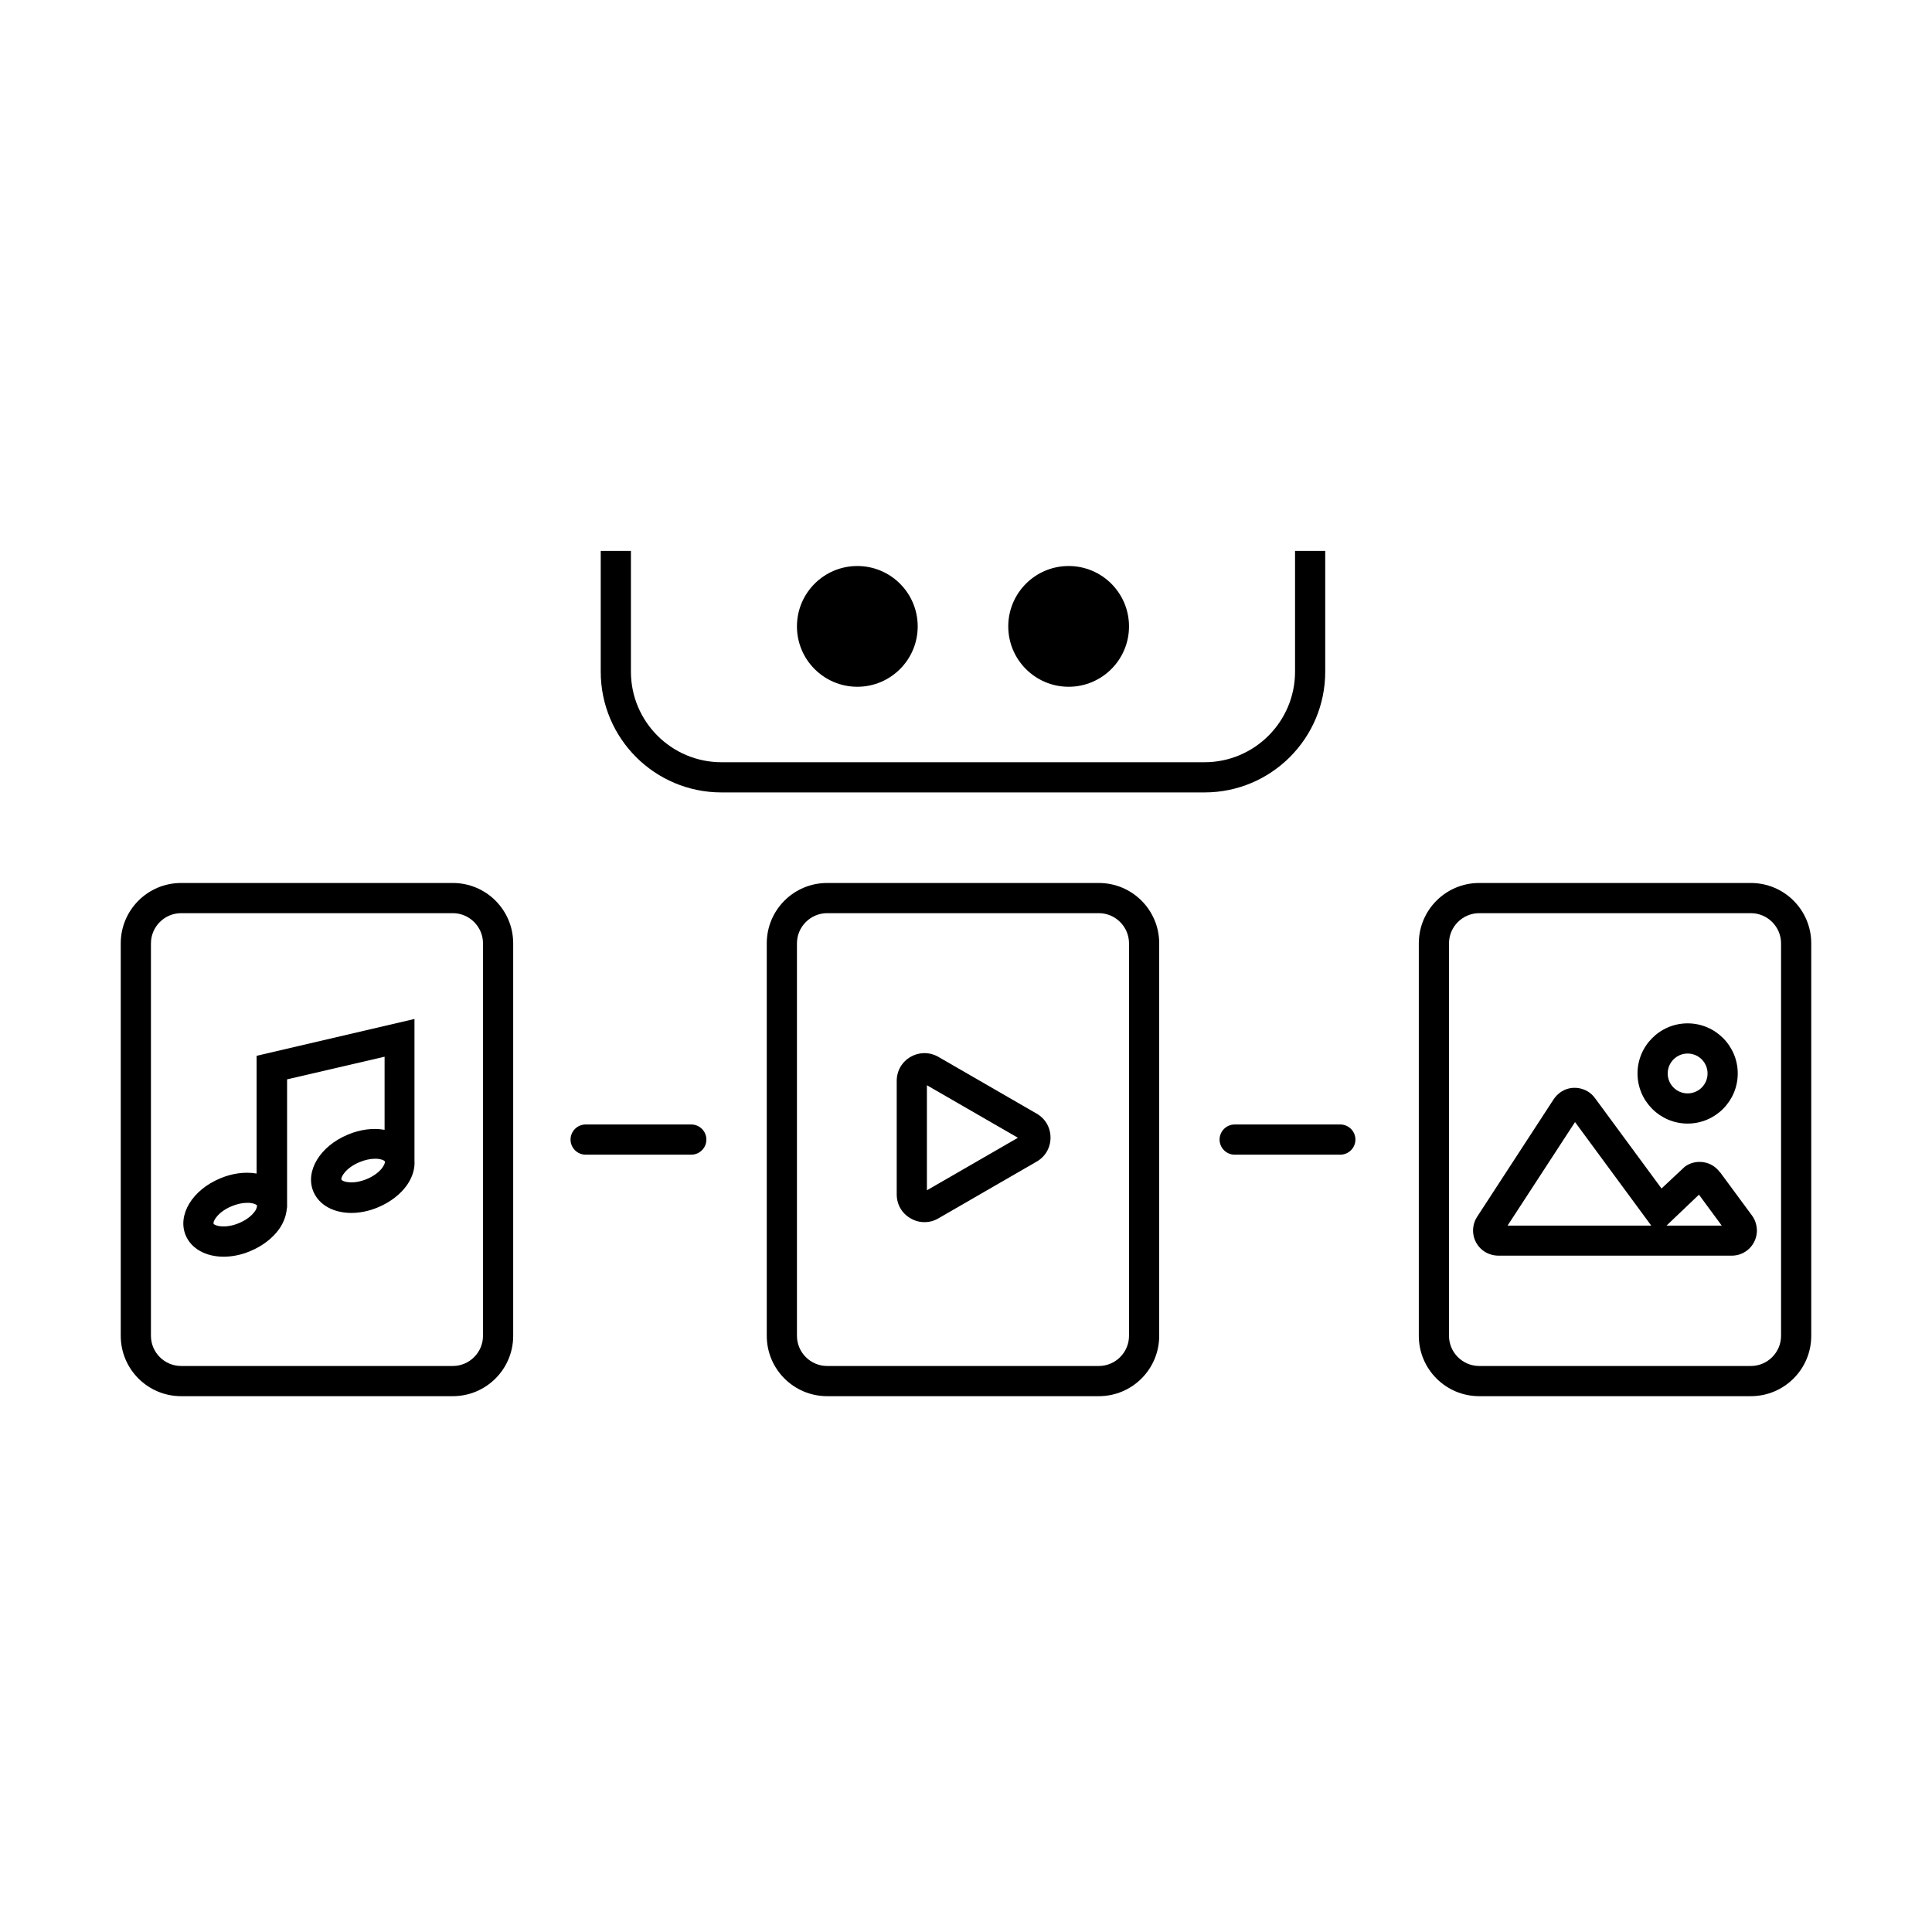 <svg xmlns:xlink="http://www.w3.org/1999/xlink" xmlns="http://www.w3.org/2000/svg" class="blink-icon" data-iconname="MULTIMEDIA" width="128" height="128" viewBox="0 0 128 128">
  <g class="blink-shut">
    <path d="m68.4,41.86l-.71-.71c1.03-1.03,2.13-1.52,3.3-1.47,1.29.06,2.37.81,2.94,1.5l-.77.64c-.42-.5-1.25-1.1-2.22-1.14-.88-.04-1.73.36-2.54,1.18Z"></path>
    <path d="m54.4,41.86l-.71-.71c1.03-1.03,2.13-1.52,3.3-1.47,1.29.06,2.37.81,2.94,1.5l-.77.64c-.42-.5-1.25-1.1-2.22-1.14-.88-.04-1.73.36-2.54,1.18Z"></path>
  </g>
  <g class="blink-open">
    <circle cx="70.8" cy="41.5" r="4"></circle>
    <circle cx="56.8" cy="41.5" r="4"></circle>
  </g>
  <path d="m87.8,44.5v-8h-2v8c0,3.31-2.69,6-6,6h-32c-3.31,0-6-2.69-6-6v-8h-2v8c0,4.42,3.58,8,8,8h32c4.42,0,8-3.58,8-8Z"></path>
  <path d="m45.8,74.5h-7c-.55,0-1,.45-1,1s.45,1,1,1h7c.55,0,1-.45,1-1s-.45-1-1-1Z"></path>
  <path d="m88.8,74.5h-7c-.55,0-1,.45-1,1s.45,1,1,1h7c.55,0,1-.45,1-1s-.45-1-1-1Z"></path>
  <path d="m72.8,58.5h-18c-2.21,0-4,1.79-4,4v26c0,2.21,1.79,4,4,4h18c2.21,0,4-1.79,4-4v-26c0-2.21-1.79-4-4-4Zm2,30c0,1.1-.9,2-2,2h-18c-1.1,0-2-.9-2-2v-26c0-1.1.9-2,2-2h18c1.1,0,2,.9,2,2v26Z"></path>
  <path d="m30,58.5H12c-2.21,0-4,1.79-4,4v26c0,2.21,1.79,4,4,4h18c2.21,0,4-1.79,4-4v-26c0-2.21-1.79-4-4-4Zm2,30c0,1.1-.9,2-2,2H12c-1.1,0-2-.9-2-2v-26c0-1.1.9-2,2-2h18c1.1,0,2,.9,2,2v26Z"></path>
  <path d="m17.03,77.76s-.02,0-.04-.01c-.75-.13-1.6-.02-2.4.32-1.84.76-2.85,2.42-2.29,3.77.38.91,1.36,1.42,2.52,1.42.56,0,1.17-.12,1.76-.37.8-.33,1.49-.86,1.92-1.47.3-.43.46-.89.5-1.33,0-.04.02-.07.02-.11v-8.47l6.46-1.5v4.84s-.02,0-.03,0c-.75-.13-1.6-.02-2.4.32-1.84.76-2.85,2.42-2.29,3.77.38.91,1.36,1.42,2.52,1.42.56,0,1.17-.12,1.76-.37.8-.33,1.49-.86,1.92-1.47.37-.53.54-1.1.5-1.64,0-.01,0-.02,0-.03v-9.34l-10.46,2.44v7.85Zm0,2.12s0,.18-.15.38c-.22.31-.6.59-1.06.78-.93.38-1.61.17-1.67.03-.06-.14.28-.78,1.21-1.16.34-.14.7-.22,1.01-.22.1,0,.2,0,.29.02.25.04.36.13.37.16h0Zm8.32-2.54c-.22.31-.6.59-1.06.78-.93.38-1.61.17-1.67.03-.06-.14.28-.78,1.21-1.16.34-.14.7-.22,1.01-.22.1,0,.2,0,.29.02.25.04.36.13.37.16.01.03,0,.18-.15.38Z"></path>
  <path d="m68.68,73.78l-6.51-3.76c-.58-.33-1.26-.33-1.84,0-.58.33-.92.93-.92,1.59v7.52c0,.67.34,1.26.92,1.59.29.17.6.25.92.25s.63-.08.92-.25l6.51-3.76c.58-.33.92-.93.92-1.59s-.34-1.26-.92-1.59Zm-7.27,5.08v-6.96l6.03,3.48-6.03,3.48Z"></path>
  <path d="m116,58.5h-18c-2.21,0-4,1.79-4,4v26c0,2.21,1.79,4,4,4h18c2.21,0,4-1.79,4-4v-26c0-2.21-1.79-4-4-4Zm2,30c0,1.1-.9,2-2,2h-18c-1.1,0-2-.9-2-2v-26c0-1.1.9-2,2-2h18c1.1,0,2,.9,2,2v26Z"></path>
  <path d="m113.95,77.67c-.26-.36-.64-.6-1.08-.67-.44-.07-.88.03-1.24.29l-1.55,1.45-4.41-5.99c-.26-.36-.65-.59-1.09-.66-.44-.07-.88.04-1.23.3-.16.12-.3.27-.41.43l-5.08,7.8c-.24.37-.32.82-.23,1.25s.35.81.72,1.05c.28.18.61.27.93.27h15.46c.89,0,1.63-.71,1.66-1.62,0-.37-.1-.73-.32-1.03l-2.13-2.89Zm-14.07,3.53l4.47-6.86,5.05,6.86h-9.53Zm10.53,0l2.15-2.05,1.51,2.05h-3.66Z"></path>
  <path d="m111.81,74.44c1.83,0,3.32-1.49,3.32-3.32s-1.49-3.32-3.32-3.32-3.32,1.49-3.32,3.32,1.49,3.32,3.32,3.32Zm0-4.64c.73,0,1.32.59,1.32,1.32s-.59,1.32-1.32,1.32-1.32-.59-1.32-1.32.59-1.32,1.32-1.32Z"></path>
</svg>